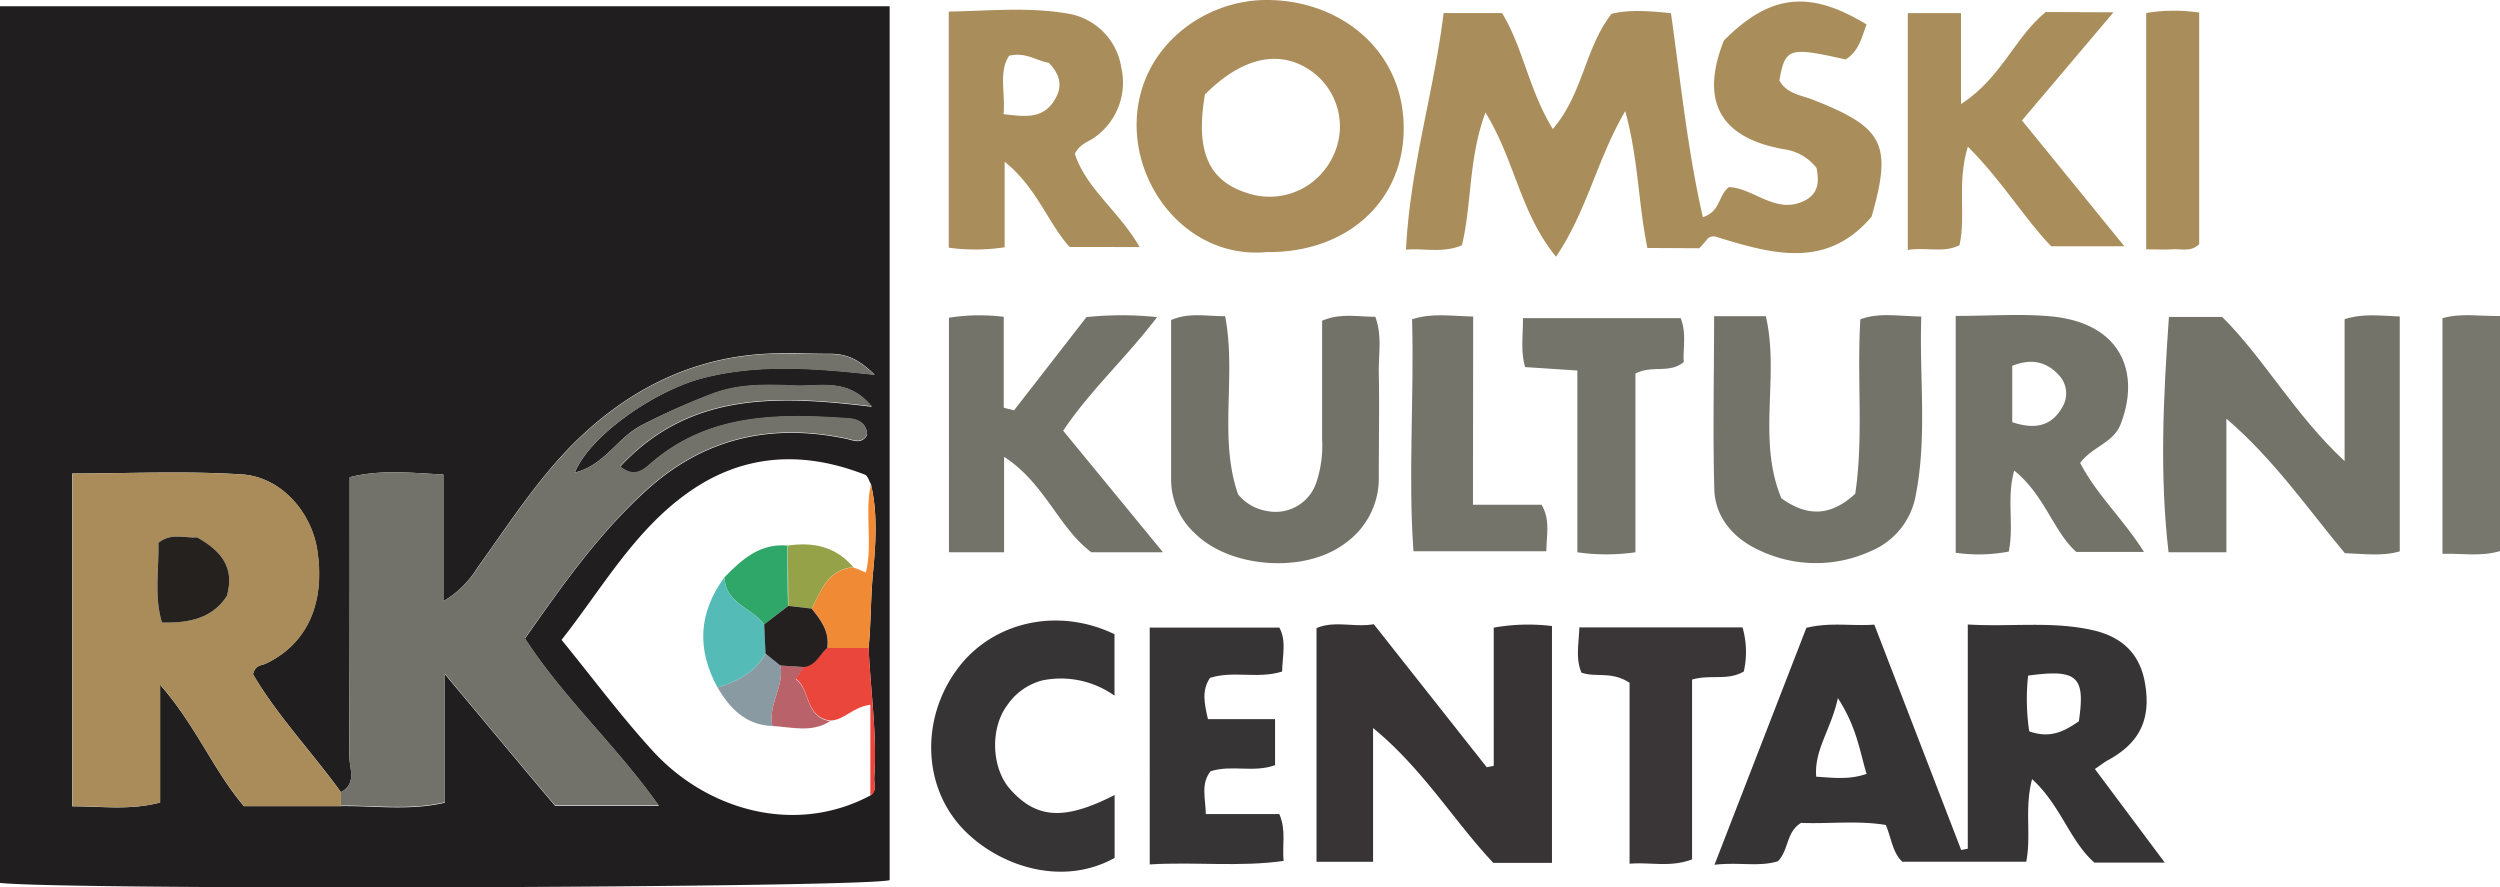 <svg xmlns="http://www.w3.org/2000/svg" viewBox="0 0 357.61 126.92"><defs><style>.cls-1{fill:#201e1f;}.cls-2{fill:#a98d5a;}.cls-3{fill:#373435;}.cls-4{fill:#383435;}.cls-5{fill:#aa8d5a;}.cls-6{fill:#73736a;}.cls-7{fill:#737369;}.cls-8{fill:#737269;}.cls-9{fill:#3a3637;}.cls-10{fill:#74746b;}.cls-11{fill:#77776e;}.cls-12{fill:#72726a;}.cls-13{fill:#a98c5a;}.cls-14{fill:#eb463c;}.cls-15{fill:#f18a34;}.cls-16{fill:#24211f;}.cls-17{fill:#55bbb7;}.cls-18{fill:#2ea769;}.cls-19{fill:#96a247;}.cls-20{fill:#8a9aa2;}.cls-21{fill:#b96269;}.cls-22{fill:#242020;}</style></defs><g id="Layer_2" data-name="Layer 2"><g id="Layer_1-2" data-name="Layer 1"><path class="cls-1" d="M0,126.3V.9H127.26v125C123.25,127,10.38,127.37,0,126.3ZM124.25,92.69c.35-3.54.28-7.1.62-10.66.4-4.21.7-8.55-.29-12.79-.28-.46-.46-1.19-.86-1.34-8.91-3.49-17.53-3-25.39,2.63-7.66,5.47-12.22,13.65-18,21,4.5,5.52,8.56,11,13.15,16,7.69,8.34,20.21,12,31,6.27,1-.66.52-1.69.57-2.55C125.48,105,124.52,98.88,124.25,92.69ZM48.77,113.32c-4.17-5.77-9.14-11-12.59-16.87.33-1.38,1.22-1.23,1.86-1.54,5.88-2.81,8.49-8.63,7.33-16.21-.84-5.47-5.2-10.49-10.81-10.84-8.06-.52-16.18-.13-24.22-.13v47.61c4.27,0,8.18.59,12.55-.54V97.94c5.17,5.89,7.69,12.34,12,17.37H48.78c4.85-.06,9.75.69,14.86-.48V96.44c5.81,6.94,10.83,13,15.78,18.85H94.25c-6-8.54-13.64-15.41-19.16-23.94,5.25-7.47,10.43-14.85,17.15-21,8.32-7.66,17.94-9.85,28.8-7.58,1.08.23,2.17.83,3-.52-.05-1.69-1.28-2.27-2.63-2.37-10.13-.72-20.13-.75-28.42,6.52-1.21,1.06-2.39,1.87-4.28.37,9.88-10.68,22.44-10.23,36-8.58-3.36-4.15-7.37-2.89-10.85-3-3.94-.16-7.9-.33-11.79,1.09A94.74,94.74,0,0,0,91.84,60.8c-3.49,1.74-5.31,5.74-9.61,6.8C84.3,62.39,93.62,55.81,100.79,54c7.65-1.91,15.38-1.41,24.33-.4-2.47-2.44-4.3-3-6.41-3-2.47,0-4.94-.1-7.41-.06-10.68.15-19.78,4.19-27.59,11.3-6.19,5.64-10.61,12.7-15.45,19.41A13.92,13.92,0,0,1,63.42,86V67.88c-4.73-.25-9-.73-13.4.38v5.9c0,11.36,0,22.71-.05,34.06C50,109.93,51.07,112.08,48.77,113.32Z"/><path class="cls-2" d="M235.65,35.47c-1.33-6.5-1.28-12.7-3.17-19.58-4.09,7-5.4,14.15-9.9,20.83-5.13-6.27-5.84-13.7-10.1-20.63-2.45,6.71-1.93,13.05-3.36,19-2.82,1.16-5.4.39-8,.62.58-11.76,4-22.52,5.38-33.84h8.36c3,4.91,3.83,11,7.26,16.59,4.36-5.1,4.58-11.58,8.4-16.48,2.59-.64,5.38-.4,8.5-.1,1.38,9.75,2.36,19.52,4.56,29.19,2.57-.84,2.17-3.09,3.72-4.3,3.61.11,6.85,4.13,11.05,1.82,2-1.16,1.77-3,1.5-4.55a7.07,7.07,0,0,0-4.65-2.69c-9.31-1.64-12-7-8.61-15.55C253.16-.82,258.82-1.49,267,3.5c-.7,1.83-1.09,3.84-3,5-8.13-1.82-8.63-1.66-9.47,3,1,1.88,3,2.08,4.73,2.74,10.2,4,11.44,6.32,8.46,16.75-6.45,7.62-14.31,5.31-22.19,2.9a1.21,1.21,0,0,0-1.46.5c-.35.42-.72.83-1,1.12Z"/><path class="cls-3" d="M290.68,111.45c-1.12,4.2-.09,8-.84,11.82H272.12c-1.4-1.3-1.53-3.26-2.36-5.26-4-.67-8.13-.14-12.12-.3-2.14,1.27-1.74,3.84-3.31,5.48-2.68.85-5.5.1-9.08.51l13.14-33.89c3.39-.84,6.53-.22,9.72-.46l12.43,32.24.94-.19V89.33c6.22.37,11.94-.5,17.78.79,4.26.94,6.76,3.35,7.53,7.38,1,5.39-.73,8.78-5.29,11.26-.47.25-.9.6-1.84,1.24l10,13.39H299.59C296.06,120.28,294.79,115.21,290.68,111.45Zm-.41-6.84c3.07,1.11,5.14-.08,7.1-1.44.94-6.44-.2-7.49-7.26-6.53A31.15,31.15,0,0,0,290.27,104.61ZM262.9,99.86c-1,4.55-3.41,7.4-3.1,11.24,2.56.17,4.75.45,7.2-.4C266,107.37,265.61,104.06,262.9,99.86Z"/><path class="cls-4" d="M222,123.43h-8.39c-5.56-5.89-10.09-13.47-17.2-19.29v19.14h-8.09V89.85c2.57-1.12,5.38-.07,8.19-.56l16.16,20.46,1-.2V89.78a28,28,0,0,1,8.33-.23Z"/><path class="cls-5" d="M181.2,36.06c-10.87,1-19-8.85-18.6-18.9C163,6.86,172,.08,181,0c10.84-.09,20.3,7.48,19.77,19.29C200.3,29.15,192.45,36.17,181.2,36.06Zm-8.84-22.55c-1.38,8.08.49,12.33,6,14.09a10,10,0,0,0,12.08-4.78,9.72,9.72,0,0,0-2.82-12.62C183.14,7,177.75,8.11,172.36,13.51Z"/><path class="cls-6" d="M310.25,45.34h7.62c6,5.94,10.29,13.89,17.51,20.62V45.66c2.7-.86,5.09-.49,7.89-.39v33.6c-2.59.75-5.21.33-7.85.26-5.4-6.47-10.15-13.42-16.95-19.24V79H310.2C308.9,67.91,309.45,56.9,310.25,45.34Z"/><path class="cls-2" d="M153,35.33c-3.13-3.47-4.61-8.4-9.29-12.2V35.37a27.77,27.77,0,0,1-8,.06V1.66c5.65-.1,11.49-.7,17.19.31a9.24,9.24,0,0,1,7.49,7.68,9.6,9.6,0,0,1-3.81,10c-.9.66-2.11.9-2.83,2.36,1.63,5,6.38,8.25,9.26,13.33Zm-9.47-19c3,.34,5.42.71,7.12-1.71,1.38-2,1.18-3.82-.65-5.65-1.64-.22-3.19-1.56-5.65-1C142.83,10.31,143.82,13.11,143.56,16.3Z"/><path class="cls-6" d="M279.75,45.19c5,0,9.37-.34,13.7.07,10.15,1,12.73,8.22,9.87,15.47-1.05,2.65-4.11,3.2-5.76,5.5,2.36,4.55,6.15,8,9.12,12.72H297c-3.29-2.94-4.48-8.08-8.88-11.64-1.12,4,0,7.77-.78,11.59a23.17,23.17,0,0,1-7.59.17Zm8.09,15.2c3,1,5.48.72,7.07-2a3.8,3.8,0,0,0-.41-4.74c-1.88-2.05-4.09-2.34-6.66-1.32Z"/><path class="cls-7" d="M245.19,45.23h7.4c2,8.54-1.29,17.64,2.23,26.05,3.66,2.62,7,2.63,10.56-.65,1.21-8.06.22-16.39.73-24.95,2.65-1,5.39-.46,8.72-.4-.3,8.68.86,17.07-.78,25.48a10.63,10.63,0,0,1-6.42,8.06,18.79,18.79,0,0,1-16-.12c-3.52-1.61-6.3-4.58-6.41-8.74C245,61.87,245.19,53.78,245.19,45.23Z"/><path class="cls-7" d="M145.05,58.7l10.36-13.34a48.61,48.61,0,0,1,10.1,0c-4.43,5.85-9.5,10.39-13.43,16.25L166.36,79H156.11c-4.72-3.54-6.63-9.87-12.48-13.65V79h-7.89V45.45a27.93,27.93,0,0,1,7.84-.13v13Z"/><path class="cls-2" d="M302.32,1.76,289.23,17.23l14.65,18H293.41c-3.86-4-7-9.35-11.92-14.25-1.61,5.34-.24,9.71-1.19,14.09-2.23,1.16-4.64.25-7.4.68V1.88h7.61v13c5.78-3.71,7.62-9.46,12.11-13.16Z"/><path class="cls-8" d="M177.1,70.71a6.65,6.65,0,0,0,4.11,2.38A6.14,6.14,0,0,0,188.3,69a16.54,16.54,0,0,0,.82-6.12c0-5.66,0-11.32,0-17,2.62-1.12,5-.57,7.61-.57,1,2.72.45,5.37.5,8,.09,4.91,0,9.83,0,14.75a11.39,11.39,0,0,1-4.88,9.7c-5.78,4.32-16.48,3.53-21.51-1.55a10.42,10.42,0,0,1-3.32-7.54V45.78c2.55-1.11,5-.54,7.73-.55C176.89,53.82,174.28,62.65,177.1,70.71Z"/><path class="cls-3" d="M159.44,113.72v9c-8.74,4.83-19.05,0-23.21-6-4.52-6.41-3.95-15.59,1.49-22,5.16-6,14-7.72,21.7-4v8.79a13.22,13.22,0,0,0-10.33-2.18,8.73,8.73,0,0,0-5,3.53c-2.51,3.35-2.27,9.07.44,12.07C148.31,117.15,152.29,117.38,159.44,113.72Z"/><path class="cls-3" d="M182.39,102.87v6.58c-3.06,1.12-6.17-.09-9.22.87-1.41,1.76-.75,3.75-.68,6.13H183c1,2.34.39,4.38.61,6.7-6.4.9-12.6.1-19.15.5V89.77H183c1.05,1.89.44,4.06.4,6.29-3.53,1.1-7-.17-10.32.91-1.19,1.79-.83,3.57-.29,5.9Z"/><path class="cls-9" d="M233.1,97.67c-2.59-1.71-4.82-.72-6.88-1.45-.85-2-.4-4-.3-6.47h23.34a12.7,12.7,0,0,1,.18,6.3c-2.32,1.37-4.72.38-7.4,1.16v25.72c-3.15,1.18-5.85.37-8.94.62Z"/><path class="cls-10" d="M225.63,53l-7.47-.49c-.67-2.35-.29-4.53-.31-7h22.56c.86,2.12.31,4.32.44,6.28-2.09,1.71-4.4.38-6.91,1.64V79a28.92,28.92,0,0,1-8.31,0Z"/><path class="cls-10" d="M210.7,72.2h9.82c1.26,2.2.71,4.24.67,6.66h-19c-.78-10.84.11-21.91-.2-33.19,2.86-.93,5.58-.46,8.74-.39Z"/><path class="cls-11" d="M357.61,78.83c-2.78.82-5.36.31-8.23.39V45.52c2.62-.77,5.24-.27,8.23-.32Z"/><path class="cls-2" d="M307,35.67V1.86a24.35,24.35,0,0,1,7.58-.06V34.93c-1.2,1.16-2.59.64-3.86.73C309.63,35.73,308.53,35.67,307,35.67Z"/><path class="cls-12" d="M48.77,113.32c2.3-1.24,1.19-3.39,1.2-5.1.1-11.35.05-22.7.05-34.06v-5.9c4.43-1.11,8.67-.63,13.4-.38V86a13.92,13.92,0,0,0,4.84-4.7c4.84-6.71,9.26-13.77,15.45-19.41,7.81-7.11,16.91-11.15,27.59-11.3,2.47,0,4.94.07,7.41.06,2.11,0,3.94.55,6.41,3-9-1-16.68-1.51-24.33.4C93.62,55.81,84.3,62.39,82.23,67.6c4.3-1.06,6.12-5.06,9.61-6.8a94.74,94.74,0,0,1,10.23-4.59c3.89-1.42,7.85-1.25,11.79-1.09,3.48.14,7.49-1.12,10.85,3-13.56-1.65-26.12-2.1-36,8.58,1.89,1.5,3.07.69,4.28-.37,8.29-7.27,18.29-7.24,28.42-6.52,1.35.1,2.58.68,2.63,2.37-.83,1.35-1.92.75-3,.52-10.86-2.27-20.48-.08-28.8,7.58-6.72,6.19-11.9,13.57-17.15,21,5.52,8.53,13.11,15.4,19.16,23.94H79.42c-5-5.9-10-11.91-15.78-18.85v18.39c-5.11,1.17-10,.42-14.86.48Z"/><path class="cls-13" d="M48.77,113.32v2H34.93c-4.35-5-6.87-11.48-12-17.37V114.8c-4.37,1.13-8.28.49-12.55.54V67.73c8,0,16.16-.39,24.22.13,5.61.35,10,5.37,10.81,10.84,1.16,7.58-1.45,13.4-7.33,16.21-.64.31-1.53.16-1.86,1.54C39.63,102.36,44.6,107.55,48.77,113.32ZM28.21,76.87c-1.81.12-3.72-.7-5.55.77.1,3.74-.64,7.58.5,11.41,4,.12,7.29-.69,9.3-3.81C33.59,81.22,31.71,78.91,28.21,76.87Z"/><path class="cls-14" d="M124.5,113.81v-13c-2.55.32-3.75,2.24-5.76,2.26-3.67-.57-2.76-4.46-4.92-6l1.2-1.74c1.7-.21,2.23-1.82,3.33-2.75l5.9,0c.27,6.19,1.23,12.35.82,18.57C125,112.12,125.55,113.15,124.5,113.81Z"/><path class="cls-15" d="M124.25,92.69l-5.9,0c.36-2.31-.91-4-2.24-5.62,1.36-2.58,2.29-5.6,5.94-5.92l1.81.74c1-4.21-.21-8.51.72-12.63,1,4.24.69,8.58.29,12.79C124.53,85.59,124.6,89.15,124.25,92.69Z"/><path class="cls-16" d="M28.21,76.87c3.5,2,5.38,4.35,4.25,8.37-2,3.12-5.3,3.93-9.3,3.81-1.14-3.83-.4-7.67-.5-11.41C24.49,76.17,26.4,77,28.21,76.87Z"/><path class="cls-17" d="M102.64,98.35c-3-5.47-2.73-10.74,1-15.79.06,3.78,3.95,4.37,5.68,6.76.06,1.4.13,2.79.19,4.18C108,96.19,105.47,97.49,102.64,98.35Z"/><path class="cls-18" d="M109.33,89.32c-1.73-2.39-5.62-3-5.68-6.76,2.48-2.57,5.09-4.87,9-4.52,0,2.88,0,5.76.07,8.63Z"/><path class="cls-19" d="M112.76,86.67c0-2.87-.05-5.75-.07-8.63,3.64-.54,6.88.14,9.36,3.09-3.65.32-4.58,3.34-5.94,5.92Z"/><path class="cls-20" d="M102.64,98.35c2.83-.86,5.35-2.16,6.88-4.85l2.13,1.7c.54,3-1.83,5.63-1.16,8.65C106.67,103.72,104.43,101.36,102.64,98.35Z"/><path class="cls-21" d="M110.49,103.85c-.67-3,1.7-5.64,1.16-8.65l3.37.22-1.2,1.74c2.16,1.49,1.25,5.38,4.92,6C116.13,104.86,113.27,104,110.49,103.85Z"/><path class="cls-22" d="M115,95.42l-3.37-.22-2.13-1.7c-.06-1.39-.13-2.78-.19-4.18l3.43-2.65,3.35.38c1.33,1.64,2.6,3.31,2.24,5.62C117.25,93.6,116.72,95.21,115,95.42Z"/></g></g></svg>